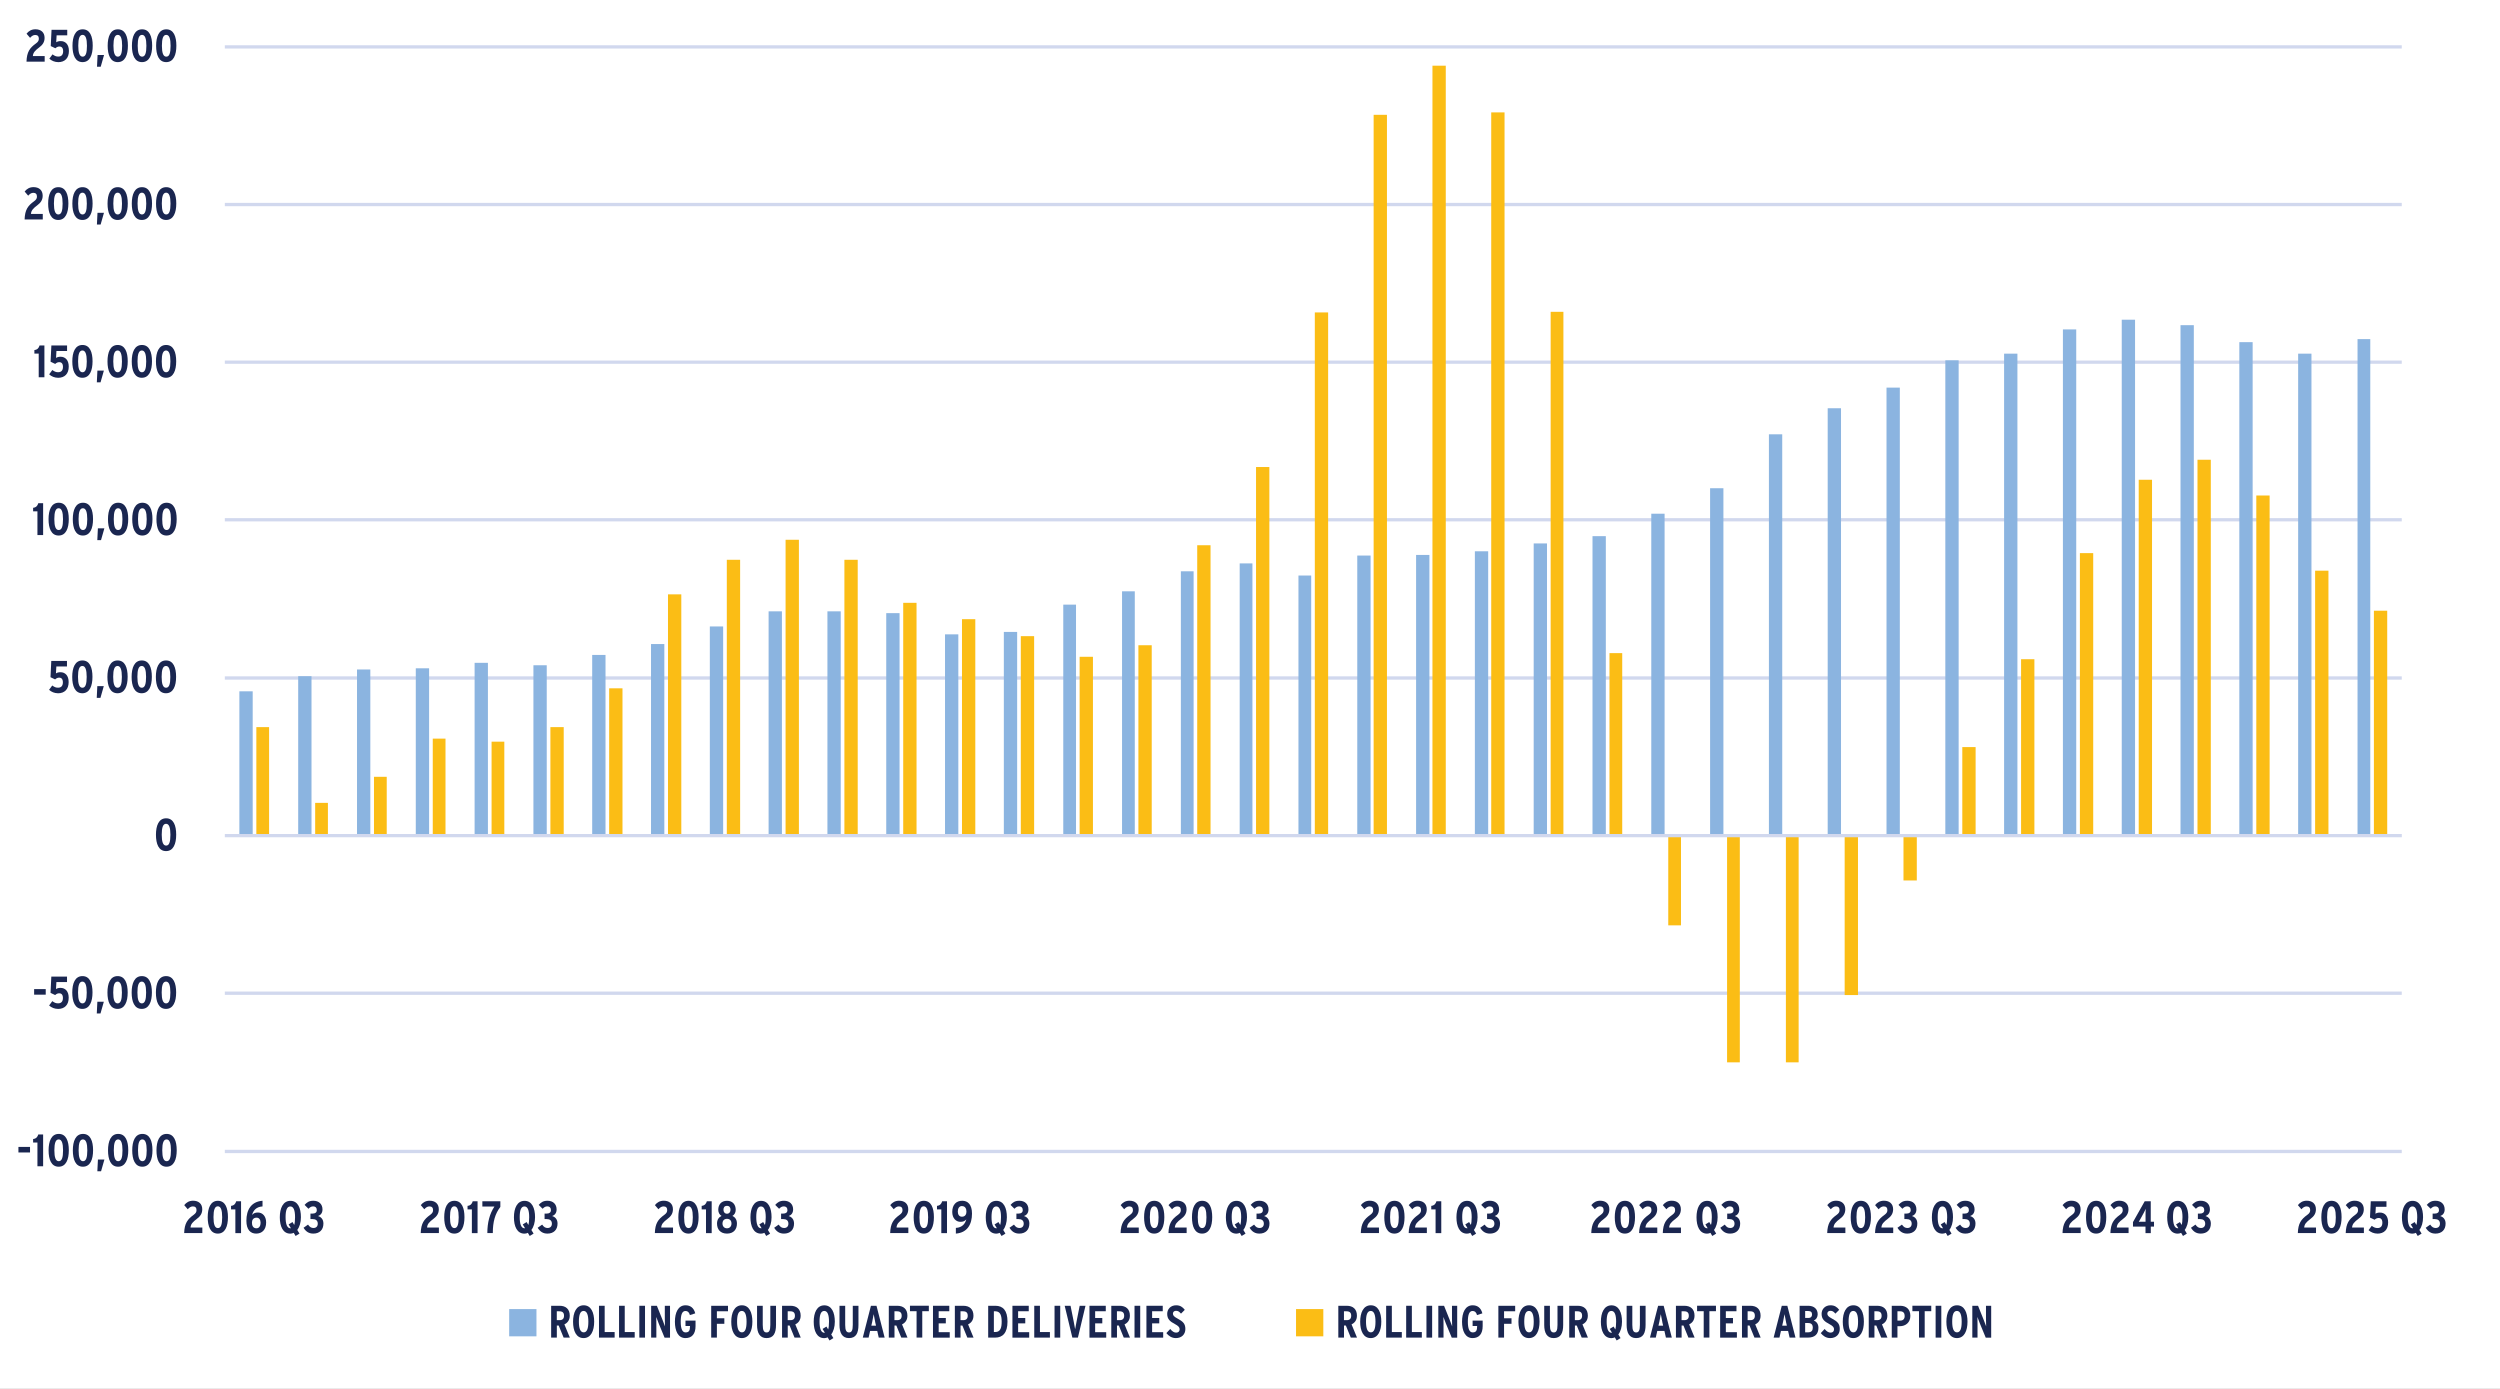<?xml version="1.0" encoding="UTF-8"?>
<svg xmlns="http://www.w3.org/2000/svg" xmlns:xlink="http://www.w3.org/1999/xlink" id="Layer_1" data-name="Layer 1" viewBox="0 0 567 314.98">
  <rect x="0" y="0" width="567" height="314.98" fill="#808080" stroke="none"/>
  <defs>
    <style>
      .cls-1 {
        clip-path: url(#clippath-34);
      }

      .cls-2 {
        clip-path: url(#clippath-38);
      }

      .cls-3 {
        clip-path: url(#clippath-21);
      }

      .cls-4 {
        clip-path: url(#clippath-6);
      }

      .cls-5 {
        clip-path: url(#clippath-7);
      }

      .cls-6 {
        clip-path: url(#clippath-17);
      }

      .cls-7 {
        clip-path: url(#clippath-31);
      }

      .cls-8 {
        clip-path: url(#clippath-15);
      }

      .cls-9 {
        clip-path: url(#clippath-33);
      }

      .cls-10 {
        clip-path: url(#clippath-18);
      }

      .cls-11 {
        clip-path: url(#clippath-47);
      }

      .cls-12 {
        clip-path: url(#clippath-4);
      }

      .cls-13 {
        clip-path: url(#clippath-22);
      }

      .cls-14 {
        clip-path: url(#clippath-23);
      }

      .cls-15 {
        clip-path: url(#clippath-9);
      }

      .cls-16 {
        clip-path: url(#clippath-10);
      }

      .cls-17 {
        clip-path: url(#clippath-42);
      }

      .cls-18 {
        clip-path: url(#clippath-43);
      }

      .cls-19 {
        clip-path: url(#clippath-25);
      }

      .cls-20 {
        clip-path: url(#clippath-27);
      }

      .cls-21 {
        fill: #fff;
      }

      .cls-21, .cls-22, .cls-23 {
        fill-rule: evenodd;
      }

      .cls-24 {
        clip-path: url(#clippath-11);
      }

      .cls-25, .cls-26, .cls-27 {
        fill: none;
      }

      .cls-28 {
        clip-path: url(#clippath-36);
      }

      .cls-29 {
        clip-path: url(#clippath-35);
      }

      .cls-30 {
        clip-path: url(#clippath-48);
      }

      .cls-31 {
        clip-path: url(#clippath-28);
      }

      .cls-32 {
        clip-path: url(#clippath-1);
      }

      .cls-33, .cls-23 {
        fill: #8bb4e0;
      }

      .cls-34 {
        clip-path: url(#clippath-45);
      }

      .cls-35 {
        clip-path: url(#clippath-46);
      }

      .cls-36 {
        clip-path: url(#clippath-40);
      }

      .cls-37 {
        clip-path: url(#clippath-5);
      }

      .cls-38 {
        clip-path: url(#clippath-20);
      }

      .cls-39 {
        clip-path: url(#clippath-8);
      }

      .cls-40 {
        clip-path: url(#clippath-41);
      }

      .cls-41 {
        fill: #1a2650;
      }

      .cls-42 {
        clip-path: url(#clippath-3);
      }

      .cls-43 {
        clip-path: url(#clippath-26);
      }

      .cls-44 {
        clip-path: url(#clippath-12);
      }

      .cls-45 {
        clip-path: url(#clippath-14);
      }

      .cls-26 {
        clip-rule: evenodd;
      }

      .cls-46 {
        clip-path: url(#clippath-30);
      }

      .cls-47 {
        clip-path: url(#clippath-19);
      }

      .cls-48 {
        clip-path: url(#clippath-32);
      }

      .cls-27 {
        stroke: #d1d8ee;
        stroke-linejoin: round;
        stroke-width: .75px;
      }

      .cls-22, .cls-49 {
        fill: #fbbd15;
      }

      .cls-50 {
        clip-path: url(#clippath-39);
      }

      .cls-51 {
        clip-path: url(#clippath-16);
      }

      .cls-52 {
        clip-path: url(#clippath-2);
      }

      .cls-53 {
        clip-path: url(#clippath-29);
      }

      .cls-54 {
        clip-path: url(#clippath-49);
      }

      .cls-55 {
        clip-path: url(#clippath-37);
      }

      .cls-56 {
        clip-path: url(#clippath-13);
      }

      .cls-57 {
        clip-path: url(#clippath-24);
      }

      .cls-58 {
        clip-path: url(#clippath);
      }

      .cls-59 {
        clip-path: url(#clippath-44);
      }
    </style>
    <clipPath id="clippath">
      <polygon class="cls-26" points="-3.59 316.97 567 316.97 567 -2.01 -3.59 -2.01 -3.59 316.97 -3.59 316.97"></polygon>
    </clipPath>
    <clipPath id="clippath-1">
      <polygon class="cls-26" points="50.99 261.84 545.41 261.84 545.41 10.5 50.99 10.5 50.99 261.84 50.99 261.84"></polygon>
    </clipPath>
    <clipPath id="clippath-2">
      <polygon class="cls-26" points="50.99 261.84 545.41 261.84 545.41 10.5 50.99 10.5 50.99 261.84 50.99 261.84"></polygon>
    </clipPath>
    <clipPath id="clippath-3">
      <polygon class="cls-26" points="-3.59 316.97 567 316.97 567 -2.01 -3.59 -2.01 -3.59 316.97 -3.59 316.97"></polygon>
    </clipPath>
    <clipPath id="clippath-4">
      <polygon class="cls-26" points="-3.59 316.97 567 316.97 567 -2.01 -3.59 -2.01 -3.59 316.97 -3.59 316.97"></polygon>
    </clipPath>
    <clipPath id="clippath-5">
      <rect class="cls-25" x="-3.59" y="-2.01" width="570.59" height="318.98"></rect>
    </clipPath>
    <clipPath id="clippath-6">
      <polygon class="cls-26" points="-3.59 316.97 567 316.97 567 -2.01 -3.59 -2.01 -3.59 316.97 -3.59 316.97"></polygon>
    </clipPath>
    <clipPath id="clippath-7">
      <rect class="cls-25" x="-3.59" y="-2.01" width="570.59" height="318.98"></rect>
    </clipPath>
    <clipPath id="clippath-8">
      <polygon class="cls-26" points="-3.59 316.97 567 316.97 567 -2.01 -3.59 -2.01 -3.59 316.97 -3.59 316.97"></polygon>
    </clipPath>
    <clipPath id="clippath-9">
      <rect class="cls-25" x="-3.59" y="-2.01" width="570.59" height="318.98"></rect>
    </clipPath>
    <clipPath id="clippath-10">
      <polygon class="cls-26" points="-3.59 316.97 567 316.97 567 -2.01 -3.59 -2.01 -3.59 316.97 -3.59 316.97"></polygon>
    </clipPath>
    <clipPath id="clippath-11">
      <rect class="cls-25" x="-3.59" y="-2.01" width="570.59" height="318.98"></rect>
    </clipPath>
    <clipPath id="clippath-12">
      <polygon class="cls-26" points="-3.59 316.97 567 316.97 567 -2.01 -3.59 -2.01 -3.59 316.97 -3.59 316.97"></polygon>
    </clipPath>
    <clipPath id="clippath-13">
      <rect class="cls-25" x="-3.59" y="-2.01" width="570.59" height="318.98"></rect>
    </clipPath>
    <clipPath id="clippath-14">
      <polygon class="cls-26" points="-3.59 316.97 567 316.97 567 -2.01 -3.59 -2.01 -3.59 316.97 -3.59 316.97"></polygon>
    </clipPath>
    <clipPath id="clippath-15">
      <rect class="cls-25" x="-3.59" y="-2.01" width="570.59" height="318.98"></rect>
    </clipPath>
    <clipPath id="clippath-16">
      <polygon class="cls-26" points="-3.59 316.97 567 316.97 567 -2.01 -3.59 -2.01 -3.59 316.97 -3.59 316.97"></polygon>
    </clipPath>
    <clipPath id="clippath-17">
      <rect class="cls-25" x="-3.59" y="-2.01" width="570.59" height="318.98"></rect>
    </clipPath>
    <clipPath id="clippath-18">
      <polygon class="cls-26" points="-3.59 316.97 567 316.97 567 -2.01 -3.59 -2.01 -3.59 316.97 -3.59 316.97"></polygon>
    </clipPath>
    <clipPath id="clippath-19">
      <rect class="cls-25" x="-3.59" y="-2.01" width="570.59" height="318.98"></rect>
    </clipPath>
    <clipPath id="clippath-20">
      <polygon class="cls-26" points="-3.59 316.97 567 316.97 567 -2.01 -3.59 -2.01 -3.59 316.97 -3.59 316.97"></polygon>
    </clipPath>
    <clipPath id="clippath-21">
      <rect class="cls-25" x="-3.59" y="-2.01" width="570.59" height="318.98"></rect>
    </clipPath>
    <clipPath id="clippath-22">
      <polygon class="cls-26" points="-3.59 316.97 567 316.97 567 -2.01 -3.59 -2.01 -3.59 316.97 -3.59 316.97"></polygon>
    </clipPath>
    <clipPath id="clippath-23">
      <rect class="cls-25" x="-3.59" y="-2.01" width="570.59" height="318.98"></rect>
    </clipPath>
    <clipPath id="clippath-24">
      <polygon class="cls-26" points="-3.59 316.97 567 316.97 567 -2.01 -3.59 -2.01 -3.59 316.97 -3.59 316.97"></polygon>
    </clipPath>
    <clipPath id="clippath-25">
      <rect class="cls-25" x="-3.59" y="-2.01" width="570.59" height="318.98"></rect>
    </clipPath>
    <clipPath id="clippath-26">
      <polygon class="cls-26" points="-3.59 316.97 567 316.97 567 -2.01 -3.59 -2.01 -3.59 316.97 -3.59 316.97"></polygon>
    </clipPath>
    <clipPath id="clippath-27">
      <rect class="cls-25" x="-3.59" y="-2.01" width="570.59" height="318.98"></rect>
    </clipPath>
    <clipPath id="clippath-28">
      <polygon class="cls-26" points="-3.59 316.97 567 316.97 567 -2.01 -3.59 -2.01 -3.59 316.97 -3.59 316.97"></polygon>
    </clipPath>
    <clipPath id="clippath-29">
      <rect class="cls-25" x="-3.59" y="-2.01" width="570.59" height="318.98"></rect>
    </clipPath>
    <clipPath id="clippath-30">
      <polygon class="cls-26" points="-3.59 316.97 567 316.97 567 -2.01 -3.59 -2.01 -3.59 316.97 -3.59 316.97"></polygon>
    </clipPath>
    <clipPath id="clippath-31">
      <rect class="cls-25" x="-3.59" y="-2.01" width="570.59" height="318.98"></rect>
    </clipPath>
    <clipPath id="clippath-32">
      <polygon class="cls-26" points="-3.59 316.97 567 316.97 567 -2.01 -3.59 -2.01 -3.59 316.97 -3.59 316.97"></polygon>
    </clipPath>
    <clipPath id="clippath-33">
      <rect class="cls-25" x="-3.59" y="-2.01" width="570.59" height="318.98"></rect>
    </clipPath>
    <clipPath id="clippath-34">
      <polygon class="cls-26" points="-3.59 316.97 567 316.97 567 -2.01 -3.59 -2.01 -3.59 316.97 -3.59 316.97"></polygon>
    </clipPath>
    <clipPath id="clippath-35">
      <rect class="cls-25" x="-3.59" y="-2.01" width="570.59" height="318.98"></rect>
    </clipPath>
    <clipPath id="clippath-36">
      <polygon class="cls-26" points="-3.59 316.97 567 316.97 567 -2.01 -3.59 -2.01 -3.59 316.97 -3.59 316.97"></polygon>
    </clipPath>
    <clipPath id="clippath-37">
      <rect class="cls-25" x="-3.59" y="-2.01" width="570.59" height="318.98"></rect>
    </clipPath>
    <clipPath id="clippath-38">
      <polygon class="cls-26" points="-3.59 316.97 567 316.97 567 -2.01 -3.59 -2.01 -3.59 316.97 -3.59 316.97"></polygon>
    </clipPath>
    <clipPath id="clippath-39">
      <rect class="cls-25" x="-3.59" y="-2.01" width="570.59" height="318.98"></rect>
    </clipPath>
    <clipPath id="clippath-40">
      <polygon class="cls-26" points="-3.59 316.97 567 316.97 567 -2.01 -3.59 -2.01 -3.59 316.97 -3.59 316.97"></polygon>
    </clipPath>
    <clipPath id="clippath-41">
      <rect class="cls-25" x="-3.59" y="-2.01" width="570.59" height="318.98"></rect>
    </clipPath>
    <clipPath id="clippath-42">
      <polygon class="cls-26" points="-3.59 316.97 567 316.97 567 -2.01 -3.59 -2.01 -3.59 316.97 -3.59 316.97"></polygon>
    </clipPath>
    <clipPath id="clippath-43">
      <rect class="cls-25" x="-3.59" y="-2.01" width="570.59" height="318.98"></rect>
    </clipPath>
    <clipPath id="clippath-44">
      <polygon class="cls-26" points="-3.59 316.97 567 316.97 567 -2.01 -3.59 -2.01 -3.59 316.97 -3.59 316.97"></polygon>
    </clipPath>
    <clipPath id="clippath-45">
      <polygon class="cls-26" points="-3.59 316.97 567 316.97 567 -2.01 -3.59 -2.01 -3.59 316.97 -3.59 316.97"></polygon>
    </clipPath>
    <clipPath id="clippath-46">
      <rect class="cls-25" x="-3.59" y="-2.01" width="570.59" height="318.98"></rect>
    </clipPath>
    <clipPath id="clippath-47">
      <polygon class="cls-26" points="-3.59 316.97 567 316.97 567 -2.01 -3.59 -2.01 -3.59 316.97 -3.59 316.97"></polygon>
    </clipPath>
    <clipPath id="clippath-48">
      <polygon class="cls-26" points="-3.59 316.97 567 316.97 567 -2.01 -3.59 -2.01 -3.59 316.97 -3.59 316.97"></polygon>
    </clipPath>
    <clipPath id="clippath-49">
      <rect class="cls-25" x="-3.59" y="-2.01" width="570.59" height="318.98"></rect>
    </clipPath>
  </defs>
  <polygon class="cls-21" points="-3.59 -2.01 567 -2.01 567 317.11 -3.59 317.11 -3.59 -2.01 -3.59 -2.01"></polygon>
  <g class="cls-58">
    <path class="cls-27" d="M50.99,261.15h493.73M50.99,225.26h493.73M50.99,153.77h493.73M50.99,117.88h493.73M50.99,82.14h493.73M50.99,46.39h493.73M50.99,10.64h493.73"></path>
  </g>
  <g class="cls-32">
    <path class="cls-33" d="M54.29,156.79h3.02v32.72h-3.02v-32.72h0ZM67.63,153.36h3.02v36.16h-3.02v-36.16h0ZM80.97,151.84h3.02v37.67h-3.02v-37.67h0ZM94.3,151.57h3.02v37.95h-3.02v-37.95h0ZM107.64,150.33h3.02v39.18h-3.02v-39.18h0ZM120.98,150.88h3.02v38.64h-3.02v-38.64h0ZM134.31,148.54h3.02v40.97h-3.02v-40.97h0ZM147.65,146.07h3.02v43.45h-3.02v-43.45h0ZM160.99,142.08h3.02v47.43h-3.02v-47.43h0ZM174.32,138.65h3.02v50.87h-3.02v-50.87h0ZM187.66,138.65h3.02v50.87h-3.02v-50.87h0ZM201,139.06h3.02v50.46h-3.02v-50.46h0ZM214.33,143.87h3.02v45.65h-3.02v-45.65h0ZM227.67,143.32h3.02v46.2h-3.02v-46.2h0ZM241.15,137.13h2.89v52.38h-2.89v-52.38h0ZM254.48,134.11h2.89v55.41h-2.89v-55.41h0ZM267.82,129.57h2.89v59.95h-2.89v-59.95h0ZM281.16,127.78h2.89v61.73h-2.89v-61.73h0ZM294.49,130.53h2.89v58.98h-2.89v-58.98h0ZM307.83,126h3.02v63.52h-3.02v-63.52h0ZM321.17,125.86h3.02v63.66h-3.02v-63.66h0ZM334.5,125.03h3.02v64.48h-3.02v-64.48h0ZM347.84,123.25h3.02v66.27h-3.02v-66.27h0ZM361.18,121.6h3.02v67.92h-3.02v-67.92h0ZM374.51,116.51h3.02v73.01h-3.02v-73.01h0ZM387.85,110.73h3.02v78.78h-3.02v-78.78h0ZM401.19,98.5h3.02v91.02h-3.02v-91.02h0ZM414.52,92.59h3.02v96.93h-3.02v-96.93h0ZM427.86,87.91h3.02v101.61h-3.02v-101.61h0ZM441.2,81.72h3.02v107.79h-3.02v-107.79h0ZM454.53,80.21h3.02v109.31h-3.02v-109.31h0ZM467.87,74.71h3.02v114.81h-3.02v-114.81h0ZM481.21,72.51h3.02v117.01h-3.02v-117.01h0ZM494.54,73.75h3.02v115.77h-3.02v-115.77h0ZM507.88,77.6h3.02v111.92h-3.02v-111.92h0ZM521.22,80.21h3.02v109.31h-3.02v-109.31h0ZM534.69,76.91h2.89v112.61h-2.89v-112.61h0Z"></path>
  </g>
  <g class="cls-52">
    <path class="cls-49" d="M58.14,164.91h2.89v24.61h-2.89v-24.61h0ZM71.48,182.09h2.89v7.42h-2.89v-7.42h0ZM84.82,176.18h2.89v13.34h-2.89v-13.34h0ZM98.15,167.52h2.89v22h-2.89v-22h0ZM111.49,168.21h2.89v21.31h-2.89v-21.31h0ZM124.83,164.91h3.02v24.61h-3.02v-24.61h0ZM138.16,156.11h3.02v33.41h-3.02v-33.41h0ZM151.5,134.8h3.02v54.72h-3.02v-54.72h0ZM164.84,126.96h3.02v62.56h-3.02v-62.56h0ZM178.17,122.42h3.02v67.1h-3.02v-67.1h0ZM191.51,126.96h3.02v62.56h-3.02v-62.56h0ZM204.85,136.72h3.02v52.8h-3.02v-52.8h0ZM218.18,140.43h3.02v49.08h-3.02v-49.08h0ZM231.52,144.28h3.02v45.23h-3.02v-45.23h0ZM244.86,148.96h3.02v40.56h-3.02v-40.56h0ZM258.19,146.34h3.02v43.17h-3.02v-43.17h0ZM271.53,123.66h3.02v65.86h-3.02v-65.86h0ZM284.87,105.92h3.02v83.59h-3.02v-83.59h0ZM298.2,70.86h3.02v118.65h-3.02v-118.65h0ZM311.54,26.04h3.02v163.48h-3.02V26.04h0ZM324.88,14.9h3.02v174.61h-3.02V14.9h0ZM338.21,25.49h3.02v164.03h-3.02V25.49h0ZM351.69,70.72h2.89v118.79h-2.89v-118.79h0ZM365.03,148.13h2.89v41.38h-2.89v-41.38h0ZM378.36,209.87h2.89v-20.35h-2.89v20.35h0ZM391.7,240.94h2.89v-51.42h-2.89v51.42h0ZM405.04,240.94h2.89v-51.42h-2.89v51.42h0ZM418.37,225.68h3.02v-36.16h-3.02v36.16h0ZM431.71,199.69h3.02v-10.17h-3.02v10.17h0ZM445.05,169.44h3.02v20.07h-3.02v-20.07h0ZM458.38,149.51h3.02v40.01h-3.02v-40.01h0ZM471.72,125.45h3.02v64.07h-3.02v-64.07h0ZM485.06,108.81h3.02v80.71h-3.02v-80.71h0ZM498.39,104.27h3.02v85.24h-3.02v-85.24h0ZM511.73,112.38h3.02v77.13h-3.02v-77.13h0ZM525.07,129.43h3.02v60.08h-3.02v-60.08h0ZM538.4,138.51h3.02v51.01h-3.02v-51.01h0Z"></path>
  </g>
  <g class="cls-42">
    <line class="cls-27" x1="50.99" y1="189.52" x2="544.73" y2="189.52"></line>
  </g>
  <g class="cls-12">
    <g class="cls-37">
      <path class="cls-41" d="M4.18,261.38v-1.26h2.63v1.26h-2.63Z"></path>
    </g>
  </g>
  <g class="cls-4">
    <g class="cls-5">
      <g>
        <path class="cls-41" d="M8.49,264.5v-5.37h-.98v-.8c.71-.07,1.02-.51,1.17-1.04h1.1v7.22h-1.29Z"></path>
        <path class="cls-41" d="M13.31,264.61c-1.68,0-2.29-1.64-2.29-3.71s.63-3.73,2.31-3.73,2.28,1.64,2.28,3.71-.63,3.73-2.3,3.73ZM13.31,258.42c-.69,0-.98.83-.98,2.46s.3,2.48,1,2.48.97-.83.97-2.46-.3-2.48-.99-2.48Z"></path>
        <path class="cls-41" d="M18.81,264.61c-1.68,0-2.29-1.64-2.29-3.71s.63-3.73,2.31-3.73,2.28,1.64,2.28,3.71-.63,3.73-2.3,3.73ZM18.81,258.42c-.69,0-.98.83-.98,2.46s.3,2.48,1,2.48.97-.83.97-2.46-.3-2.48-.99-2.48Z"></path>
        <path class="cls-41" d="M22.93,265.65h-.85l.13-2.67h1.47l-.76,2.67Z"></path>
        <path class="cls-41" d="M26.79,264.61c-1.68,0-2.29-1.64-2.29-3.71s.63-3.73,2.31-3.73,2.28,1.64,2.28,3.71-.63,3.73-2.3,3.73ZM26.79,258.42c-.69,0-.98.83-.98,2.46s.3,2.48,1,2.48.97-.83.97-2.46-.3-2.48-.99-2.48Z"></path>
        <path class="cls-41" d="M32.28,264.61c-1.68,0-2.29-1.64-2.29-3.71s.63-3.73,2.31-3.73,2.28,1.64,2.28,3.71-.63,3.73-2.3,3.73ZM32.28,258.42c-.69,0-.98.83-.98,2.46s.3,2.48,1,2.48.97-.83.97-2.46-.3-2.48-.99-2.48Z"></path>
        <path class="cls-41" d="M37.78,264.61c-1.68,0-2.29-1.64-2.29-3.71s.63-3.73,2.31-3.73,2.28,1.64,2.28,3.71-.63,3.73-2.3,3.73ZM37.78,258.42c-.69,0-.98.83-.98,2.46s.3,2.48,1,2.48.97-.83.97-2.46-.3-2.48-.99-2.48Z"></path>
      </g>
    </g>
  </g>
  <g class="cls-39">
    <g class="cls-15">
      <path class="cls-41" d="M7.74,225.59v-1.26h2.63v1.26h-2.63Z"></path>
    </g>
  </g>
  <g class="cls-16">
    <g class="cls-24">
      <g>
        <path class="cls-41" d="M13.13,228.82c-.73,0-1.48-.3-1.99-.78l.72-.98c.5.37.83.5,1.33.5.74,0,1.08-.47,1.08-1.21s-.32-1.07-.85-1.07c-.34,0-.64.14-.91.4l-1.05-.5.18-3.69h3.56v1.25h-2.41l-.09,1.58c.26-.17.55-.27,1.02-.27,1.05,0,1.86.73,1.86,2.23,0,1.62-.9,2.55-2.44,2.55Z"></path>
        <path class="cls-41" d="M18.68,228.82c-1.68,0-2.29-1.64-2.29-3.71s.63-3.73,2.31-3.73,2.28,1.64,2.28,3.71-.63,3.73-2.3,3.73ZM18.68,222.63c-.69,0-.98.83-.98,2.46s.3,2.48,1,2.48.97-.83.97-2.46-.3-2.48-.99-2.48Z"></path>
        <path class="cls-41" d="M22.8,229.86h-.85l.13-2.67h1.47l-.76,2.67Z"></path>
        <path class="cls-41" d="M26.66,228.82c-1.68,0-2.29-1.64-2.29-3.71s.63-3.73,2.31-3.73,2.28,1.64,2.28,3.71-.63,3.73-2.3,3.73ZM26.66,222.63c-.69,0-.98.83-.98,2.46s.3,2.48,1,2.48.97-.83.97-2.46-.3-2.48-.99-2.48Z"></path>
        <path class="cls-41" d="M32.15,228.82c-1.68,0-2.29-1.64-2.29-3.71s.63-3.73,2.31-3.73,2.28,1.64,2.28,3.71-.63,3.73-2.3,3.73ZM32.15,222.63c-.69,0-.98.83-.98,2.46s.3,2.48,1,2.48.97-.83.97-2.46-.3-2.48-.99-2.48Z"></path>
        <path class="cls-41" d="M37.65,228.82c-1.68,0-2.29-1.64-2.29-3.71s.63-3.73,2.31-3.73,2.28,1.64,2.28,3.71-.63,3.73-2.3,3.73ZM37.65,222.63c-.69,0-.98.83-.98,2.46s.3,2.48,1,2.48.97-.83.97-2.46-.3-2.48-.99-2.48Z"></path>
      </g>
    </g>
  </g>
  <g class="cls-44">
    <g class="cls-56">
      <path class="cls-41" d="M37.66,193.03c-1.68,0-2.29-1.64-2.29-3.71s.63-3.73,2.31-3.73,2.28,1.64,2.28,3.71-.63,3.73-2.3,3.73ZM37.66,186.84c-.69,0-.98.83-.98,2.46s.3,2.48,1,2.48.97-.83.97-2.46-.3-2.48-.99-2.48Z"></path>
    </g>
  </g>
  <g class="cls-45">
    <g class="cls-8">
      <g>
        <path class="cls-41" d="M13.12,157.23c-.73,0-1.48-.3-1.99-.78l.72-.98c.5.37.83.5,1.33.5.74,0,1.08-.47,1.08-1.21s-.32-1.07-.85-1.07c-.34,0-.64.14-.91.4l-1.05-.5.18-3.69h3.56v1.25h-2.41l-.09,1.58c.26-.17.55-.27,1.02-.27,1.05,0,1.86.73,1.86,2.23,0,1.62-.9,2.55-2.44,2.55Z"></path>
        <path class="cls-41" d="M18.67,157.23c-1.68,0-2.29-1.64-2.29-3.71s.63-3.73,2.31-3.73,2.28,1.64,2.28,3.71-.63,3.73-2.3,3.73ZM18.67,151.04c-.69,0-.98.83-.98,2.46s.3,2.48,1,2.48.97-.83.97-2.46-.3-2.48-.99-2.48Z"></path>
        <path class="cls-41" d="M22.79,158.28h-.85l.13-2.67h1.47l-.76,2.67Z"></path>
        <path class="cls-41" d="M26.65,157.23c-1.68,0-2.29-1.64-2.29-3.71s.63-3.73,2.31-3.73,2.28,1.64,2.28,3.71-.63,3.73-2.3,3.73ZM26.65,151.04c-.69,0-.98.83-.98,2.46s.3,2.48,1,2.48.97-.83.97-2.46-.3-2.48-.99-2.48Z"></path>
        <path class="cls-41" d="M32.14,157.23c-1.68,0-2.29-1.64-2.29-3.71s.63-3.73,2.31-3.73,2.28,1.64,2.28,3.71-.63,3.73-2.3,3.73ZM32.14,151.04c-.69,0-.98.83-.98,2.46s.3,2.48,1,2.48.97-.83.97-2.46-.3-2.48-.99-2.48Z"></path>
        <path class="cls-41" d="M37.64,157.23c-1.68,0-2.29-1.64-2.29-3.71s.63-3.73,2.31-3.73,2.28,1.64,2.28,3.71-.63,3.73-2.3,3.73ZM37.64,151.04c-.69,0-.98.83-.98,2.46s.3,2.48,1,2.48.97-.83.97-2.46-.3-2.48-.99-2.48Z"></path>
      </g>
    </g>
  </g>
  <g class="cls-51">
    <g class="cls-6">
      <g>
        <path class="cls-41" d="M8.49,121.34v-5.37h-.98v-.8c.71-.07,1.02-.51,1.17-1.04h1.1v7.22h-1.29Z"></path>
        <path class="cls-41" d="M13.3,121.46c-1.68,0-2.29-1.64-2.29-3.71s.63-3.73,2.31-3.73,2.28,1.64,2.28,3.71-.63,3.73-2.3,3.73ZM13.3,115.27c-.69,0-.98.83-.98,2.46s.3,2.48,1,2.48.97-.83.97-2.46-.3-2.48-.99-2.48Z"></path>
        <path class="cls-41" d="M18.8,121.46c-1.68,0-2.29-1.64-2.29-3.71s.63-3.73,2.31-3.73,2.28,1.64,2.28,3.71-.63,3.73-2.3,3.73ZM18.8,115.27c-.69,0-.98.83-.98,2.46s.3,2.48,1,2.48.97-.83.97-2.46-.3-2.48-.99-2.48Z"></path>
        <path class="cls-41" d="M22.92,122.5h-.85l.13-2.67h1.47l-.76,2.67Z"></path>
        <path class="cls-41" d="M26.78,121.46c-1.68,0-2.29-1.64-2.29-3.71s.63-3.73,2.31-3.73,2.28,1.64,2.28,3.71-.63,3.73-2.3,3.73ZM26.78,115.27c-.69,0-.98.83-.98,2.46s.3,2.48,1,2.48.97-.83.97-2.46-.3-2.48-.99-2.48Z"></path>
        <path class="cls-41" d="M32.28,121.46c-1.68,0-2.29-1.64-2.29-3.71s.63-3.73,2.31-3.73,2.28,1.64,2.28,3.71-.63,3.73-2.3,3.73ZM32.28,115.27c-.69,0-.98.83-.98,2.46s.3,2.48,1,2.48.97-.83.97-2.46-.3-2.48-.99-2.48Z"></path>
        <path class="cls-41" d="M37.77,121.46c-1.68,0-2.29-1.64-2.29-3.71s.63-3.73,2.31-3.73,2.28,1.64,2.28,3.71-.63,3.73-2.3,3.73ZM37.77,115.27c-.69,0-.98.83-.98,2.46s.3,2.48,1,2.48.97-.83.97-2.46-.3-2.48-.99-2.48Z"></path>
      </g>
    </g>
  </g>
  <g class="cls-10">
    <g class="cls-47">
      <g>
        <path class="cls-41" d="M8.78,85.56v-5.37h-.98v-.8c.71-.07,1.02-.51,1.17-1.04h1.1v7.22h-1.29Z"></path>
        <path class="cls-41" d="M13.14,85.68c-.73,0-1.48-.3-1.99-.78l.72-.98c.5.37.83.5,1.33.5.74,0,1.08-.47,1.08-1.21s-.32-1.07-.85-1.07c-.34,0-.64.14-.91.4l-1.05-.5.18-3.69h3.56v1.25h-2.41l-.09,1.58c.26-.17.55-.27,1.02-.27,1.05,0,1.86.73,1.86,2.23,0,1.62-.9,2.55-2.44,2.55Z"></path>
        <path class="cls-41" d="M18.69,85.68c-1.68,0-2.29-1.64-2.29-3.71s.63-3.73,2.31-3.73,2.28,1.64,2.28,3.71-.63,3.73-2.3,3.73ZM18.69,79.49c-.69,0-.98.83-.98,2.46s.3,2.48,1,2.48.97-.83.97-2.46-.3-2.48-.99-2.48Z"></path>
        <path class="cls-41" d="M22.81,86.72h-.85l.13-2.67h1.47l-.76,2.67Z"></path>
        <path class="cls-41" d="M26.67,85.68c-1.68,0-2.29-1.64-2.29-3.71s.63-3.73,2.31-3.73,2.28,1.64,2.28,3.71-.63,3.73-2.3,3.73ZM26.67,79.49c-.69,0-.98.83-.98,2.46s.3,2.48,1,2.48.97-.83.97-2.46-.3-2.48-.99-2.48Z"></path>
        <path class="cls-41" d="M32.17,85.68c-1.68,0-2.29-1.64-2.29-3.71s.63-3.73,2.31-3.73,2.28,1.64,2.28,3.71-.63,3.73-2.3,3.73ZM32.17,79.49c-.69,0-.98.83-.98,2.46s.3,2.48,1,2.48.97-.83.97-2.46-.3-2.48-.99-2.48Z"></path>
        <path class="cls-41" d="M37.66,85.68c-1.68,0-2.29-1.64-2.29-3.71s.63-3.73,2.31-3.73,2.28,1.64,2.28,3.71-.63,3.73-2.3,3.73ZM37.66,79.49c-.69,0-.98.83-.98,2.46s.3,2.48,1,2.48.97-.83.97-2.46-.3-2.48-.99-2.48Z"></path>
      </g>
    </g>
  </g>
  <g class="cls-38">
    <g class="cls-3">
      <g>
        <path class="cls-41" d="M5.58,49.78c.07-2.21.76-3.13,2.12-4.11.5-.36.68-.66.68-1.09,0-.57-.29-.85-.83-.85-.45,0-.81.26-1.16.65l-.8-.94c.49-.61,1.12-1,2.01-1,1.25,0,2.08.69,2.08,1.95,0,1-.5,1.62-1.19,2.14-.98.73-1.42,1.22-1.47,1.99h2.68v1.26h-4.14Z"></path>
        <path class="cls-41" d="M13.21,49.89c-1.68,0-2.29-1.64-2.29-3.71s.63-3.73,2.31-3.73,2.28,1.64,2.28,3.71-.63,3.73-2.3,3.73ZM13.21,43.7c-.69,0-.98.83-.98,2.46s.3,2.48,1,2.48.97-.83.97-2.46-.3-2.48-.99-2.48Z"></path>
        <path class="cls-41" d="M18.7,49.89c-1.68,0-2.29-1.64-2.29-3.71s.63-3.73,2.31-3.73,2.28,1.64,2.28,3.71-.63,3.73-2.3,3.73ZM18.7,43.7c-.69,0-.98.83-.98,2.46s.3,2.48,1,2.48.97-.83.97-2.46-.3-2.48-.99-2.48Z"></path>
        <path class="cls-41" d="M22.83,50.93h-.85l.13-2.67h1.47l-.76,2.67Z"></path>
        <path class="cls-41" d="M26.68,49.89c-1.68,0-2.29-1.64-2.29-3.71s.63-3.73,2.31-3.73,2.28,1.64,2.28,3.71-.63,3.73-2.3,3.73ZM26.68,43.7c-.69,0-.98.83-.98,2.46s.3,2.48,1,2.48.97-.83.97-2.46-.3-2.48-.99-2.48Z"></path>
        <path class="cls-41" d="M32.18,49.89c-1.68,0-2.29-1.64-2.29-3.71s.63-3.73,2.31-3.73,2.28,1.64,2.28,3.71-.63,3.73-2.3,3.73ZM32.18,43.7c-.69,0-.98.83-.98,2.46s.3,2.48,1,2.48.97-.83.97-2.46-.3-2.48-.99-2.48Z"></path>
        <path class="cls-41" d="M37.68,49.89c-1.68,0-2.29-1.64-2.29-3.71s.63-3.73,2.31-3.73,2.28,1.64,2.28,3.71-.63,3.73-2.3,3.73ZM37.68,43.7c-.69,0-.98.83-.98,2.46s.3,2.48,1,2.48.97-.83.97-2.46-.3-2.48-.99-2.48Z"></path>
      </g>
    </g>
  </g>
  <g class="cls-13">
    <g class="cls-14">
      <g>
        <path class="cls-41" d="M6.01,13.98c.07-2.21.76-3.13,2.12-4.11.5-.36.68-.66.68-1.09,0-.57-.29-.85-.83-.85-.45,0-.81.26-1.16.65l-.8-.94c.49-.61,1.12-1,2.01-1,1.25,0,2.08.69,2.08,1.95,0,1-.5,1.62-1.19,2.14-.98.73-1.42,1.22-1.47,1.99h2.68v1.26h-4.14Z"></path>
        <path class="cls-41" d="M13.18,14.09c-.73,0-1.48-.3-1.99-.78l.72-.98c.5.37.83.5,1.33.5.74,0,1.08-.47,1.08-1.21s-.32-1.07-.85-1.07c-.34,0-.64.14-.91.4l-1.05-.5.18-3.69h3.56v1.25h-2.41l-.09,1.58c.26-.17.55-.27,1.02-.27,1.05,0,1.86.73,1.86,2.23,0,1.62-.9,2.55-2.44,2.55Z"></path>
        <path class="cls-41" d="M18.73,14.09c-1.68,0-2.29-1.64-2.29-3.71s.63-3.73,2.31-3.73,2.28,1.64,2.28,3.71-.63,3.73-2.3,3.73ZM18.73,7.91c-.69,0-.98.83-.98,2.46s.3,2.48,1,2.48.97-.83.97-2.46-.3-2.48-.99-2.48Z"></path>
        <path class="cls-41" d="M22.85,15.14h-.85l.13-2.67h1.47l-.76,2.67Z"></path>
        <path class="cls-41" d="M26.71,14.09c-1.68,0-2.29-1.64-2.29-3.71s.63-3.73,2.31-3.73,2.28,1.64,2.28,3.71-.63,3.73-2.3,3.73ZM26.71,7.91c-.69,0-.98.83-.98,2.46s.3,2.48,1,2.48.97-.83.97-2.46-.3-2.48-.99-2.48Z"></path>
        <path class="cls-41" d="M32.21,14.09c-1.68,0-2.29-1.64-2.29-3.71s.63-3.73,2.31-3.73,2.28,1.64,2.28,3.71-.63,3.73-2.3,3.73ZM32.21,7.91c-.69,0-.98.83-.98,2.46s.3,2.48,1,2.48.97-.83.97-2.46-.3-2.48-.99-2.48Z"></path>
        <path class="cls-41" d="M37.7,14.09c-1.68,0-2.29-1.64-2.29-3.71s.63-3.73,2.31-3.73,2.28,1.64,2.28,3.71-.63,3.73-2.3,3.73ZM37.7,7.91c-.69,0-.98.83-.98,2.46s.3,2.48,1,2.48.97-.83.97-2.46-.3-2.48-.99-2.48Z"></path>
      </g>
    </g>
  </g>
  <g class="cls-57">
    <g class="cls-19">
      <g>
        <path class="cls-41" d="M41.77,279.66c.07-2.21.76-3.13,2.12-4.11.5-.36.68-.66.68-1.09,0-.57-.29-.85-.83-.85-.45,0-.81.26-1.16.65l-.8-.94c.49-.61,1.12-1,2.01-1,1.25,0,2.08.69,2.08,1.95,0,1-.5,1.62-1.19,2.14-.98.73-1.42,1.22-1.47,1.99h2.68v1.26h-4.14Z"></path>
        <path class="cls-41" d="M49.4,279.78c-1.68,0-2.29-1.64-2.29-3.71s.63-3.73,2.31-3.73,2.28,1.64,2.28,3.71-.63,3.73-2.3,3.73ZM49.4,273.59c-.69,0-.98.83-.98,2.46s.3,2.48,1,2.48.97-.83.97-2.46-.3-2.48-.99-2.48Z"></path>
        <path class="cls-41" d="M53.38,279.66v-5.37h-.98v-.8c.71-.07,1.02-.51,1.17-1.04h1.1v7.22h-1.29Z"></path>
        <path class="cls-41" d="M58.1,279.78c-1.27,0-2.22-.85-2.22-2.92,0-2.47,1.09-4.33,3.66-4.53v1.29c-1.5.08-2.13,1.02-2.37,1.93.35-.39.72-.55,1.34-.55.95,0,1.85.76,1.85,2.25,0,1.64-.92,2.53-2.26,2.53ZM58.16,276.17c-.71,0-1.02.53-1.02,1.13,0,.69.27,1.28,1.03,1.28.63,0,.93-.58.93-1.25s-.31-1.17-.94-1.17Z"></path>
        <path class="cls-41" d="M67.41,278.94l.51.84-.88.54-.42-.71c-.25.11-.5.18-.77.18-1.68,0-2.39-1.64-2.39-3.71s.73-3.73,2.41-3.73,2.38,1.64,2.38,3.71c0,1.19-.31,2.22-.84,2.9ZM65.84,273.62c-.77,0-1.07.89-1.07,2.42s.32,2.53,1.09,2.53c.04,0,.08,0,.12-.01l-.52-.86.88-.54.39.66c.12-.39.19-.95.19-1.76,0-1.54-.32-2.44-1.08-2.44Z"></path>
        <path class="cls-41" d="M71.06,279.78c-.97,0-1.65-.41-2.22-1.32l1.02-.72c.39.57.75.77,1.24.77.62,0,.97-.39.97-.98,0-.73-.49-1.04-1.16-1.04h-.5v-1.25h.5c.6,0,.94-.27.94-.78,0-.47-.23-.85-.85-.85-.39,0-.67.17-1.04.54l-.88-.88c.53-.59,1.03-.94,2-.94,1.25,0,2.06.77,2.06,1.97,0,.81-.41,1.28-1.01,1.5.63.18,1.22.69,1.22,1.7,0,1.41-.86,2.28-2.31,2.28Z"></path>
      </g>
    </g>
  </g>
  <g class="cls-43">
    <g class="cls-20">
      <g>
        <path class="cls-41" d="M95.42,279.66c.07-2.21.76-3.13,2.12-4.11.5-.36.68-.66.68-1.09,0-.57-.29-.85-.83-.85-.45,0-.81.26-1.16.65l-.8-.94c.49-.61,1.12-1,2.01-1,1.25,0,2.08.69,2.08,1.95,0,1-.5,1.62-1.19,2.14-.98.73-1.42,1.22-1.47,1.99h2.68v1.26h-4.14Z"></path>
        <path class="cls-41" d="M103.04,279.78c-1.68,0-2.29-1.64-2.29-3.71s.63-3.73,2.31-3.73,2.28,1.64,2.28,3.71-.63,3.73-2.3,3.73ZM103.04,273.59c-.69,0-.98.83-.98,2.46s.3,2.48,1,2.48.97-.83.97-2.46-.3-2.48-.99-2.48Z"></path>
        <path class="cls-41" d="M107.02,279.66v-5.37h-.98v-.8c.71-.07,1.02-.51,1.17-1.04h1.1v7.22h-1.29Z"></path>
        <path class="cls-41" d="M111.77,279.66h-1.24c0-2.4.53-4.4,1.61-6.02h-2.74v-1.2h4.08v1.29c-1.19,1.54-1.71,3.36-1.71,5.93Z"></path>
        <path class="cls-41" d="M120.51,278.94l.51.84-.88.54-.42-.71c-.25.11-.5.18-.77.18-1.68,0-2.39-1.64-2.39-3.71s.73-3.73,2.41-3.73,2.38,1.64,2.38,3.71c0,1.19-.31,2.22-.84,2.9ZM118.94,273.62c-.77,0-1.07.89-1.07,2.42s.32,2.53,1.09,2.53c.04,0,.08,0,.12-.01l-.52-.86.88-.54.39.66c.12-.39.19-.95.19-1.76,0-1.54-.32-2.44-1.08-2.44Z"></path>
        <path class="cls-41" d="M124.16,279.78c-.97,0-1.65-.41-2.22-1.32l1.02-.72c.39.57.75.77,1.24.77.62,0,.97-.39.97-.98,0-.73-.49-1.04-1.16-1.04h-.5v-1.25h.5c.6,0,.94-.27.94-.78,0-.47-.23-.85-.85-.85-.39,0-.67.17-1.04.54l-.88-.88c.53-.59,1.03-.94,2-.94,1.25,0,2.06.77,2.06,1.97,0,.81-.41,1.28-1.01,1.5.63.18,1.22.69,1.22,1.7,0,1.41-.86,2.28-2.31,2.28Z"></path>
      </g>
    </g>
  </g>
  <g class="cls-31">
    <g class="cls-53">
      <g>
        <path class="cls-41" d="M148.52,279.66c.07-2.21.76-3.13,2.12-4.11.5-.36.68-.66.68-1.09,0-.57-.29-.85-.83-.85-.45,0-.81.26-1.16.65l-.8-.94c.49-.61,1.12-1,2.01-1,1.25,0,2.08.69,2.08,1.95,0,1-.5,1.62-1.19,2.14-.98.73-1.42,1.22-1.47,1.99h2.68v1.26h-4.14Z"></path>
        <path class="cls-41" d="M156.14,279.78c-1.68,0-2.29-1.64-2.29-3.71s.63-3.73,2.31-3.73,2.28,1.64,2.28,3.71-.63,3.73-2.3,3.73ZM156.14,273.59c-.69,0-.98.83-.98,2.46s.3,2.48,1,2.48.97-.83.97-2.46-.3-2.48-.99-2.48Z"></path>
        <path class="cls-41" d="M160.12,279.66v-5.37h-.98v-.8c.71-.07,1.02-.51,1.17-1.04h1.1v7.22h-1.29Z"></path>
        <path class="cls-41" d="M164.88,279.78c-1.52,0-2.26-.98-2.26-2.27,0-.95.47-1.49,1.03-1.74-.41-.22-.75-.72-.75-1.37,0-1.2.68-2.06,1.98-2.06s1.98.87,1.98,2.06c0,.65-.32,1.13-.75,1.37.56.26,1.03.79,1.03,1.74,0,1.29-.74,2.27-2.26,2.27ZM164.88,276.43c-.65,0-1.02.42-1.02,1.07,0,.61.38,1.08,1.02,1.08s1.02-.47,1.02-1.08c0-.65-.37-1.07-1.02-1.07ZM164.88,273.49c-.6,0-.8.4-.8.89s.28.89.8.89.8-.4.8-.89-.21-.89-.8-.89Z"></path>
        <path class="cls-41" d="M174.15,278.94l.51.84-.88.54-.42-.71c-.25.11-.5.18-.77.18-1.68,0-2.39-1.64-2.39-3.71s.73-3.73,2.41-3.73,2.38,1.64,2.38,3.71c0,1.19-.31,2.22-.84,2.9ZM172.59,273.62c-.77,0-1.07.89-1.07,2.42s.32,2.53,1.09,2.53c.04,0,.08,0,.12-.01l-.52-.86.88-.54.39.66c.12-.39.19-.95.19-1.76,0-1.54-.32-2.44-1.08-2.44Z"></path>
        <path class="cls-41" d="M177.8,279.78c-.97,0-1.65-.41-2.22-1.32l1.02-.72c.39.57.75.77,1.24.77.62,0,.97-.39.97-.98,0-.73-.49-1.04-1.16-1.04h-.5v-1.25h.5c.6,0,.94-.27.94-.78,0-.47-.23-.85-.85-.85-.39,0-.67.17-1.04.54l-.88-.88c.53-.59,1.03-.94,2-.94,1.25,0,2.06.77,2.06,1.97,0,.81-.41,1.28-1.01,1.5.63.18,1.22.69,1.22,1.7,0,1.41-.86,2.28-2.31,2.28Z"></path>
      </g>
    </g>
  </g>
  <g class="cls-46">
    <g class="cls-7">
      <g>
        <path class="cls-41" d="M201.89,279.66c.07-2.21.76-3.13,2.12-4.11.5-.36.68-.66.68-1.09,0-.57-.29-.85-.83-.85-.45,0-.81.26-1.16.65l-.8-.94c.49-.61,1.12-1,2.01-1,1.25,0,2.08.69,2.08,1.95,0,1-.5,1.62-1.19,2.14-.98.73-1.42,1.22-1.47,1.99h2.68v1.26h-4.14Z"></path>
        <path class="cls-41" d="M209.51,279.78c-1.68,0-2.29-1.64-2.29-3.71s.63-3.73,2.31-3.73,2.28,1.64,2.28,3.71-.63,3.73-2.3,3.73ZM209.51,273.59c-.69,0-.98.83-.98,2.46s.3,2.48,1,2.48.97-.83.97-2.46-.3-2.48-.99-2.48Z"></path>
        <path class="cls-41" d="M213.49,279.66v-5.37h-.98v-.8c.71-.07,1.02-.51,1.17-1.04h1.1v7.22h-1.29Z"></path>
        <path class="cls-41" d="M216.79,279.78v-1.29c1.5-.08,2.13-1.02,2.37-1.93-.35.39-.72.55-1.34.55-.95,0-1.85-.76-1.85-2.25,0-1.64.92-2.53,2.26-2.53,1.27,0,2.22.85,2.22,2.92,0,2.46-1.09,4.33-3.66,4.53ZM218.16,273.53c-.63,0-.93.58-.93,1.25s.31,1.17.94,1.17c.71,0,1.02-.53,1.02-1.13,0-.69-.27-1.28-1.03-1.28Z"></path>
        <path class="cls-41" d="M227.52,278.94l.51.84-.88.54-.42-.71c-.25.11-.5.18-.77.18-1.68,0-2.39-1.64-2.39-3.71s.73-3.73,2.41-3.73,2.38,1.64,2.38,3.71c0,1.19-.31,2.22-.84,2.9ZM225.95,273.62c-.77,0-1.07.89-1.07,2.42s.32,2.53,1.09,2.53c.04,0,.08,0,.12-.01l-.52-.86.88-.54.39.66c.12-.39.19-.95.19-1.76,0-1.54-.32-2.44-1.08-2.44Z"></path>
        <path class="cls-41" d="M231.17,279.78c-.97,0-1.65-.41-2.22-1.32l1.02-.72c.39.57.75.77,1.24.77.62,0,.97-.39.97-.98,0-.73-.49-1.04-1.16-1.04h-.5v-1.25h.5c.6,0,.94-.27.94-.78,0-.47-.23-.85-.85-.85-.39,0-.67.17-1.04.54l-.88-.88c.53-.59,1.03-.94,2-.94,1.25,0,2.06.77,2.06,1.97,0,.81-.41,1.28-1.01,1.5.63.18,1.22.69,1.22,1.7,0,1.41-.86,2.28-2.31,2.28Z"></path>
      </g>
    </g>
  </g>
  <g class="cls-48">
    <g class="cls-9">
      <g>
        <path class="cls-41" d="M254.15,279.66c.07-2.21.76-3.13,2.12-4.11.5-.36.68-.66.68-1.09,0-.57-.29-.85-.83-.85-.45,0-.81.26-1.16.65l-.8-.94c.49-.61,1.12-1,2.01-1,1.25,0,2.08.69,2.08,1.95,0,1-.5,1.62-1.19,2.14-.98.73-1.42,1.22-1.47,1.99h2.68v1.26h-4.14Z"></path>
        <path class="cls-41" d="M261.77,279.78c-1.68,0-2.29-1.64-2.29-3.71s.63-3.73,2.31-3.73,2.28,1.64,2.28,3.71-.63,3.73-2.3,3.73ZM261.77,273.59c-.69,0-.98.83-.98,2.46s.3,2.48,1,2.48.97-.83.97-2.46-.3-2.48-.99-2.48Z"></path>
        <path class="cls-41" d="M265.01,279.66c.07-2.21.76-3.13,2.12-4.11.5-.36.68-.66.68-1.09,0-.57-.29-.85-.83-.85-.45,0-.81.26-1.16.65l-.8-.94c.49-.61,1.12-1,2.01-1,1.25,0,2.08.69,2.08,1.95,0,1-.5,1.62-1.19,2.14-.98.73-1.42,1.22-1.47,1.99h2.68v1.26h-4.14Z"></path>
        <path class="cls-41" d="M272.63,279.78c-1.68,0-2.29-1.64-2.29-3.71s.63-3.73,2.31-3.73,2.28,1.64,2.28,3.71-.63,3.73-2.3,3.73ZM272.63,273.59c-.69,0-.98.83-.98,2.46s.3,2.48,1,2.48.97-.83.97-2.46-.3-2.48-.99-2.48Z"></path>
        <path class="cls-41" d="M281.98,278.94l.51.84-.88.54-.42-.71c-.25.11-.5.18-.77.18-1.68,0-2.39-1.64-2.39-3.71s.73-3.73,2.41-3.73,2.38,1.64,2.38,3.71c0,1.19-.31,2.22-.84,2.9ZM280.42,273.62c-.77,0-1.07.89-1.07,2.42s.32,2.53,1.09,2.53c.04,0,.08,0,.12-.01l-.52-.86.88-.54.39.66c.12-.39.19-.95.19-1.76,0-1.54-.32-2.44-1.08-2.44Z"></path>
        <path class="cls-41" d="M285.63,279.78c-.97,0-1.65-.41-2.22-1.32l1.02-.72c.39.57.75.77,1.24.77.62,0,.97-.39.97-.98,0-.73-.49-1.04-1.16-1.04h-.5v-1.25h.5c.6,0,.94-.27.94-.78,0-.47-.23-.85-.85-.85-.39,0-.67.17-1.04.54l-.88-.88c.53-.59,1.03-.94,2-.94,1.25,0,2.06.77,2.06,1.97,0,.81-.41,1.28-1.01,1.5.63.18,1.22.69,1.22,1.7,0,1.41-.86,2.28-2.31,2.28Z"></path>
      </g>
    </g>
  </g>
  <g class="cls-1">
    <g class="cls-29">
      <g>
        <path class="cls-41" d="M308.63,279.66c.07-2.21.76-3.13,2.12-4.11.5-.36.68-.66.68-1.09,0-.57-.29-.85-.83-.85-.45,0-.81.26-1.16.65l-.8-.94c.49-.61,1.12-1,2.01-1,1.25,0,2.08.69,2.08,1.95,0,1-.5,1.62-1.19,2.14-.98.73-1.42,1.22-1.47,1.99h2.68v1.26h-4.14Z"></path>
        <path class="cls-41" d="M316.25,279.78c-1.68,0-2.29-1.64-2.29-3.71s.63-3.73,2.31-3.73,2.28,1.64,2.28,3.71-.63,3.73-2.3,3.73ZM316.25,273.59c-.69,0-.98.83-.98,2.46s.3,2.48,1,2.48.97-.83.97-2.46-.3-2.48-.99-2.48Z"></path>
        <path class="cls-41" d="M319.49,279.66c.07-2.21.76-3.13,2.12-4.11.5-.36.68-.66.68-1.09,0-.57-.29-.85-.83-.85-.45,0-.81.26-1.16.65l-.8-.94c.49-.61,1.12-1,2.01-1,1.25,0,2.08.69,2.08,1.95,0,1-.5,1.62-1.19,2.14-.98.73-1.42,1.22-1.47,1.99h2.68v1.26h-4.14Z"></path>
        <path class="cls-41" d="M325.59,279.66v-5.37h-.98v-.8c.71-.07,1.02-.51,1.17-1.04h1.1v7.22h-1.29Z"></path>
        <path class="cls-41" d="M334.27,278.94l.51.84-.88.54-.42-.71c-.25.11-.5.18-.77.18-1.68,0-2.39-1.64-2.39-3.71s.73-3.73,2.41-3.73,2.38,1.64,2.38,3.71c0,1.19-.31,2.22-.84,2.9ZM332.7,273.62c-.77,0-1.07.89-1.07,2.42s.32,2.53,1.09,2.53c.04,0,.08,0,.12-.01l-.52-.86.88-.54.39.66c.12-.39.19-.95.19-1.76,0-1.54-.32-2.44-1.08-2.44Z"></path>
        <path class="cls-41" d="M337.92,279.78c-.97,0-1.65-.41-2.22-1.32l1.02-.72c.39.57.75.77,1.24.77.62,0,.97-.39.97-.98,0-.73-.49-1.04-1.16-1.04h-.5v-1.25h.5c.6,0,.94-.27.94-.78,0-.47-.23-.85-.85-.85-.39,0-.67.17-1.04.54l-.88-.88c.53-.59,1.03-.94,2-.94,1.25,0,2.06.77,2.06,1.97,0,.81-.41,1.28-1.01,1.5.63.18,1.22.69,1.22,1.7,0,1.41-.86,2.28-2.31,2.28Z"></path>
      </g>
    </g>
  </g>
  <g class="cls-28">
    <g class="cls-55">
      <g>
        <path class="cls-41" d="M360.9,279.66c.07-2.21.76-3.13,2.12-4.11.5-.36.68-.66.68-1.09,0-.57-.29-.85-.83-.85-.45,0-.81.26-1.16.65l-.8-.94c.49-.61,1.12-1,2.01-1,1.25,0,2.08.69,2.08,1.95,0,1-.5,1.62-1.19,2.14-.98.73-1.42,1.22-1.47,1.99h2.68v1.26h-4.14Z"></path>
        <path class="cls-41" d="M368.52,279.78c-1.68,0-2.29-1.64-2.29-3.71s.63-3.73,2.31-3.73,2.28,1.64,2.28,3.71-.63,3.73-2.3,3.73ZM368.52,273.59c-.69,0-.98.83-.98,2.46s.3,2.48,1,2.48.97-.83.97-2.46-.3-2.48-.99-2.48Z"></path>
        <path class="cls-41" d="M371.75,279.66c.07-2.21.76-3.13,2.12-4.11.5-.36.68-.66.68-1.09,0-.57-.29-.85-.83-.85-.45,0-.81.26-1.16.65l-.8-.94c.49-.61,1.12-1,2.01-1,1.25,0,2.08.69,2.08,1.95,0,1-.5,1.62-1.19,2.14-.98.73-1.42,1.22-1.47,1.99h2.68v1.26h-4.14Z"></path>
        <path class="cls-41" d="M377.12,279.66c.07-2.21.76-3.13,2.12-4.11.5-.36.68-.66.68-1.09,0-.57-.29-.85-.83-.85-.45,0-.81.26-1.16.65l-.8-.94c.49-.61,1.12-1,2.01-1,1.25,0,2.08.69,2.08,1.95,0,1-.5,1.62-1.19,2.14-.98.73-1.42,1.22-1.47,1.99h2.68v1.26h-4.14Z"></path>
        <path class="cls-41" d="M388.73,278.94l.5.84-.88.54-.42-.71c-.25.11-.5.18-.77.18-1.68,0-2.39-1.64-2.39-3.71s.73-3.73,2.41-3.73,2.38,1.64,2.38,3.71c0,1.19-.31,2.22-.83,2.9ZM387.16,273.62c-.77,0-1.07.89-1.07,2.42s.32,2.53,1.09,2.53c.04,0,.08,0,.12-.01l-.52-.86.88-.54.39.66c.12-.39.19-.95.19-1.76,0-1.54-.32-2.44-1.08-2.44Z"></path>
        <path class="cls-41" d="M392.38,279.78c-.97,0-1.65-.41-2.22-1.32l1.02-.72c.39.57.75.77,1.24.77.62,0,.97-.39.97-.98,0-.73-.49-1.04-1.16-1.04h-.5v-1.25h.5c.6,0,.94-.27.94-.78,0-.47-.23-.85-.85-.85-.39,0-.67.17-1.04.54l-.88-.88c.53-.59,1.03-.94,2-.94,1.25,0,2.06.77,2.06,1.97,0,.81-.41,1.28-1.01,1.5.63.18,1.22.69,1.22,1.7,0,1.41-.86,2.28-2.31,2.28Z"></path>
      </g>
    </g>
  </g>
  <g class="cls-2">
    <g class="cls-50">
      <g>
        <path class="cls-41" d="M414.41,279.66c.07-2.21.76-3.13,2.12-4.11.5-.36.68-.66.68-1.09,0-.57-.29-.85-.83-.85-.45,0-.81.26-1.16.65l-.8-.94c.49-.61,1.12-1,2.01-1,1.25,0,2.08.69,2.08,1.95,0,1-.5,1.62-1.19,2.14-.98.73-1.42,1.22-1.47,1.99h2.68v1.26h-4.14Z"></path>
        <path class="cls-41" d="M422.03,279.78c-1.68,0-2.29-1.64-2.29-3.71s.63-3.73,2.31-3.73,2.28,1.64,2.28,3.71-.63,3.73-2.3,3.73ZM422.03,273.59c-.69,0-.98.83-.98,2.46s.3,2.48,1,2.48.97-.83.97-2.46-.3-2.48-.99-2.48Z"></path>
        <path class="cls-41" d="M425.26,279.66c.07-2.21.76-3.13,2.12-4.11.5-.36.68-.66.68-1.09,0-.57-.29-.85-.83-.85-.45,0-.81.26-1.16.65l-.8-.94c.49-.61,1.12-1,2.01-1,1.25,0,2.08.69,2.08,1.95,0,1-.5,1.62-1.19,2.14-.98.73-1.42,1.22-1.47,1.99h2.68v1.26h-4.14Z"></path>
        <path class="cls-41" d="M432.56,279.78c-.97,0-1.65-.41-2.22-1.32l1.02-.72c.39.57.75.77,1.24.77.62,0,.97-.39.97-.98,0-.73-.49-1.04-1.16-1.04h-.5v-1.25h.5c.6,0,.94-.27.94-.78,0-.47-.23-.85-.85-.85-.39,0-.67.17-1.04.54l-.88-.88c.53-.59,1.03-.94,2-.94,1.25,0,2.06.77,2.06,1.97,0,.81-.41,1.28-1.01,1.5.63.18,1.22.69,1.22,1.7,0,1.41-.86,2.28-2.31,2.28Z"></path>
        <path class="cls-41" d="M442.11,278.94l.5.84-.88.54-.42-.71c-.25.11-.5.18-.77.18-1.68,0-2.39-1.64-2.39-3.71s.73-3.73,2.41-3.73,2.38,1.64,2.38,3.71c0,1.19-.31,2.22-.83,2.9ZM440.54,273.62c-.77,0-1.07.89-1.07,2.42s.32,2.53,1.09,2.53c.04,0,.08,0,.12-.01l-.52-.86.88-.54.39.66c.12-.39.19-.95.19-1.76,0-1.54-.32-2.44-1.08-2.44Z"></path>
        <path class="cls-41" d="M445.75,279.78c-.97,0-1.65-.41-2.22-1.32l1.02-.72c.39.57.75.77,1.24.77.62,0,.97-.39.97-.98,0-.73-.49-1.04-1.16-1.04h-.5v-1.25h.5c.6,0,.94-.27.94-.78,0-.47-.23-.85-.85-.85-.39,0-.67.17-1.04.54l-.88-.88c.53-.59,1.03-.94,2-.94,1.25,0,2.06.77,2.06,1.97,0,.81-.41,1.28-1.01,1.5.63.18,1.22.69,1.22,1.7,0,1.41-.86,2.28-2.31,2.28Z"></path>
      </g>
    </g>
  </g>
  <g class="cls-36">
    <g class="cls-40">
      <g>
        <path class="cls-41" d="M467.78,279.66c.07-2.21.76-3.13,2.12-4.11.5-.36.68-.66.68-1.09,0-.57-.29-.85-.83-.85-.45,0-.81.26-1.16.65l-.8-.94c.49-.61,1.12-1,2.01-1,1.25,0,2.08.69,2.08,1.95,0,1-.5,1.62-1.19,2.14-.98.73-1.42,1.22-1.47,1.99h2.68v1.26h-4.14Z"></path>
        <path class="cls-41" d="M475.4,279.78c-1.68,0-2.29-1.64-2.29-3.71s.63-3.73,2.31-3.73,2.28,1.64,2.28,3.71-.63,3.73-2.3,3.73ZM475.4,273.59c-.69,0-.98.83-.98,2.46s.3,2.48,1,2.48.97-.83.97-2.46-.3-2.48-.99-2.48Z"></path>
        <path class="cls-41" d="M478.64,279.66c.07-2.21.76-3.13,2.12-4.11.5-.36.68-.66.68-1.09,0-.57-.29-.85-.83-.85-.45,0-.81.26-1.16.65l-.8-.94c.49-.61,1.12-1,2.01-1,1.25,0,2.08.69,2.08,1.95,0,1-.5,1.62-1.19,2.14-.98.73-1.42,1.22-1.47,1.99h2.68v1.26h-4.14Z"></path>
        <path class="cls-41" d="M487.8,278.19v1.48h-1.2v-1.48h-2.84v-1.02l2.66-4.72h1.37v4.64h.74v1.1h-.74ZM486.13,275.21l-.57,1.05c-.14.28-.35.62-.48.84.21,0,.53-.01.85-.01h.68v-1.74c0-.53.01-.86.03-1.21-.1.28-.27.64-.51,1.07Z"></path>
        <path class="cls-41" d="M495.48,278.94l.5.84-.88.54-.42-.71c-.25.11-.5.18-.77.18-1.68,0-2.39-1.64-2.39-3.71s.73-3.73,2.41-3.73,2.38,1.64,2.38,3.71c0,1.19-.31,2.22-.83,2.9ZM493.91,273.62c-.77,0-1.07.89-1.07,2.42s.32,2.53,1.09,2.53c.04,0,.08,0,.12-.01l-.52-.86.88-.54.39.66c.12-.39.19-.95.19-1.76,0-1.54-.32-2.44-1.08-2.44Z"></path>
        <path class="cls-41" d="M499.13,279.78c-.97,0-1.65-.41-2.22-1.32l1.02-.72c.39.57.75.77,1.24.77.62,0,.97-.39.97-.98,0-.73-.49-1.04-1.16-1.04h-.5v-1.25h.5c.6,0,.94-.27.94-.78,0-.47-.23-.85-.85-.85-.39,0-.67.17-1.04.54l-.88-.88c.53-.59,1.03-.94,2-.94,1.25,0,2.06.77,2.06,1.97,0,.81-.41,1.28-1.01,1.5.63.18,1.22.69,1.22,1.7,0,1.41-.86,2.28-2.31,2.28Z"></path>
      </g>
    </g>
  </g>
  <g class="cls-17">
    <g class="cls-18">
      <g>
        <path class="cls-41" d="M521.15,279.66c.07-2.21.76-3.13,2.12-4.11.5-.36.68-.66.68-1.09,0-.57-.29-.85-.83-.85-.45,0-.81.26-1.16.65l-.8-.94c.49-.61,1.12-1,2.01-1,1.25,0,2.08.69,2.08,1.95,0,1-.5,1.62-1.19,2.14-.98.73-1.42,1.22-1.47,1.99h2.68v1.26h-4.14Z"></path>
        <path class="cls-41" d="M528.77,279.78c-1.68,0-2.29-1.64-2.29-3.71s.63-3.73,2.31-3.73,2.28,1.64,2.28,3.71-.63,3.73-2.3,3.73ZM528.77,273.59c-.69,0-.98.83-.98,2.46s.3,2.48,1,2.48.97-.83.97-2.46-.3-2.48-.99-2.48Z"></path>
        <path class="cls-41" d="M532.01,279.66c.07-2.21.76-3.13,2.12-4.11.5-.36.68-.66.68-1.09,0-.57-.29-.85-.83-.85-.45,0-.81.26-1.16.65l-.8-.94c.49-.61,1.12-1,2.01-1,1.25,0,2.08.69,2.08,1.95,0,1-.5,1.62-1.19,2.14-.98.73-1.42,1.22-1.47,1.99h2.68v1.26h-4.14Z"></path>
        <path class="cls-41" d="M539.18,279.78c-.73,0-1.48-.3-1.99-.78l.72-.98c.5.37.83.5,1.33.5.74,0,1.08-.47,1.08-1.21s-.32-1.07-.85-1.07c-.34,0-.64.14-.91.4l-1.05-.5.18-3.69h3.56v1.25h-2.41l-.09,1.58c.26-.17.55-.27,1.02-.27,1.05,0,1.86.73,1.86,2.23,0,1.62-.9,2.55-2.44,2.55Z"></path>
        <path class="cls-41" d="M548.71,278.94l.51.84-.88.54-.42-.71c-.25.11-.5.18-.77.18-1.68,0-2.39-1.64-2.39-3.71s.73-3.73,2.41-3.73,2.38,1.64,2.38,3.71c0,1.19-.31,2.22-.84,2.9ZM547.15,273.62c-.77,0-1.07.89-1.07,2.42s.32,2.53,1.09,2.53c.04,0,.08,0,.12-.01l-.52-.86.88-.54.39.66c.12-.39.19-.95.19-1.76,0-1.54-.32-2.44-1.08-2.44Z"></path>
        <path class="cls-41" d="M552.37,279.78c-.97,0-1.65-.41-2.22-1.32l1.02-.72c.39.57.75.77,1.24.77.62,0,.97-.39.97-.98,0-.73-.49-1.04-1.16-1.04h-.5v-1.25h.5c.6,0,.94-.27.94-.78,0-.47-.23-.85-.85-.85-.39,0-.67.17-1.04.54l-.88-.88c.53-.59,1.03-.94,2-.94,1.25,0,2.06.77,2.06,1.97,0,.81-.41,1.28-1.01,1.5.63.18,1.22.69,1.22,1.7,0,1.41-.86,2.28-2.31,2.28Z"></path>
      </g>
    </g>
  </g>
  <g class="cls-59">
    <polygon class="cls-23" points="115.48 296.9 121.67 296.9 121.67 303.08 115.48 303.08 115.48 296.9 115.48 296.9"></polygon>
  </g>
  <g class="cls-34">
    <g class="cls-35">
      <g>
        <path class="cls-41" d="M127.83,303.37l-1.12-2.74h-.42v2.74h-1.29v-7.22h1.92c1.4,0,2.3.75,2.3,2.25,0,1.01-.52,1.64-1.22,1.97l1.24,3h-1.4ZM126.85,297.4h-.57v2.01h.64c.66,0,1-.34,1-1s-.3-1.01-1.07-1.01Z"></path>
        <path class="cls-41" d="M132.36,303.48c-1.68,0-2.39-1.64-2.39-3.71s.73-3.73,2.41-3.73,2.38,1.64,2.38,3.71-.73,3.73-2.4,3.73ZM132.36,297.32c-.77,0-1.07.89-1.07,2.42s.32,2.44,1.09,2.44,1.06-.89,1.06-2.42-.32-2.44-1.08-2.44Z"></path>
        <path class="cls-41" d="M135.85,303.37v-7.22h1.29v5.96h2.26v1.26h-3.55Z"></path>
        <path class="cls-41" d="M140.4,303.37v-7.22h1.29v5.96h2.26v1.26h-3.55Z"></path>
        <path class="cls-41" d="M145,303.37v-7.22h1.29v7.22h-1.29Z"></path>
        <path class="cls-41" d="M150.72,303.37l-1.33-3.22c-.19-.45-.41-1.04-.55-1.46,0,.44.02,1.19.02,1.64v3.04h-1.18v-7.22h1.3l1.27,3.17c.17.43.43,1.1.57,1.51-.01-.44-.04-1.23-.04-1.68v-2.99h1.18v7.22h-1.24Z"></path>
        <path class="cls-41" d="M155.46,303.48c-1.68,0-2.39-1.64-2.39-3.71s.73-3.73,2.41-3.73c1.09,0,1.89.58,2.2,1.83l-1.21.39c-.19-.68-.52-.93-1.01-.93-.77,0-1.07.89-1.07,2.42s.32,2.44,1.09,2.44,1.02-.39,1.02-1.46h-1.03v-1.21h2.28v1.24c0,1.73-.78,2.72-2.29,2.72Z"></path>
        <path class="cls-41" d="M162.59,297.39v1.6h1.69v1.25h-1.69v3.13h-1.29v-7.22h3.81v1.25h-2.52Z"></path>
        <path class="cls-41" d="M168.24,303.48c-1.68,0-2.39-1.64-2.39-3.71s.73-3.73,2.41-3.73,2.38,1.64,2.38,3.71-.73,3.73-2.4,3.73ZM168.24,297.32c-.77,0-1.07.89-1.07,2.42s.32,2.44,1.09,2.44,1.06-.89,1.06-2.42-.32-2.44-1.08-2.44Z"></path>
        <path class="cls-41" d="M173.85,303.48c-1.54,0-2.15-1.19-2.15-2.98v-4.35h1.29v4.35c0,1.25.28,1.7.87,1.7s.85-.45.85-1.7v-4.35h1.29v4.33c0,1.88-.56,3-2.15,3Z"></path>
        <path class="cls-41" d="M180.2,303.37l-1.12-2.74h-.42v2.74h-1.29v-7.22h1.92c1.4,0,2.3.75,2.3,2.25,0,1.01-.52,1.64-1.22,1.97l1.24,3h-1.4ZM179.22,297.4h-.57v2.01h.64c.66,0,1-.34,1-1s-.3-1.01-1.07-1.01Z"></path>
        <path class="cls-41" d="M188.51,302.64l.5.84-.88.54-.42-.71c-.25.11-.5.18-.77.18-1.68,0-2.39-1.64-2.39-3.71s.73-3.73,2.41-3.73,2.38,1.64,2.38,3.71c0,1.19-.31,2.22-.83,2.9ZM186.94,297.32c-.77,0-1.07.89-1.07,2.42s.32,2.53,1.09,2.53c.04,0,.08,0,.12-.01l-.52-.86.88-.54.39.66c.12-.39.19-.95.19-1.76,0-1.54-.32-2.44-1.08-2.44Z"></path>
        <path class="cls-41" d="M192.55,303.48c-1.54,0-2.15-1.19-2.15-2.98v-4.35h1.29v4.35c0,1.25.28,1.7.87,1.7s.85-.45.85-1.7v-4.35h1.29v4.33c0,1.88-.56,3-2.15,3Z"></path>
        <path class="cls-41" d="M199.3,303.37l-.34-1.51h-1.62l-.34,1.51h-1.32l1.85-7.22h1.26l1.85,7.22h-1.33ZM198.49,299.8c-.12-.56-.29-1.39-.34-1.75-.05.37-.2,1.15-.33,1.73l-.2.88h1.06l-.2-.86Z"></path>
        <path class="cls-41" d="M204.41,303.37l-1.12-2.74h-.42v2.74h-1.29v-7.22h1.92c1.4,0,2.3.75,2.3,2.25,0,1.01-.52,1.64-1.22,1.97l1.24,3h-1.4ZM203.43,297.4h-.57v2.01h.64c.66,0,1-.34,1-1s-.3-1.01-1.07-1.01Z"></path>
        <path class="cls-41" d="M209.17,297.38v5.98h-1.29v-5.98h-1.5v-1.24h4.28v1.24h-1.5Z"></path>
        <path class="cls-41" d="M211.6,303.37v-7.22h3.7v1.24h-2.41v1.53h1.62v1.22h-1.62v2h2.51v1.24h-3.8Z"></path>
        <path class="cls-41" d="M219.39,303.37l-1.12-2.74h-.42v2.74h-1.29v-7.22h1.92c1.4,0,2.3.75,2.3,2.25,0,1.01-.52,1.64-1.22,1.97l1.24,3h-1.4ZM218.41,297.4h-.57v2.01h.64c.66,0,1-.34,1-1s-.3-1.01-1.07-1.01Z"></path>
        <path class="cls-41" d="M225.72,303.37h-1.6v-7.22h1.63c1.73,0,2.75,1.06,2.75,3.6s-1.09,3.62-2.79,3.62ZM225.75,297.4h-.34v4.7h.34c1.16,0,1.43-1.01,1.43-2.34s-.28-2.36-1.43-2.36Z"></path>
        <path class="cls-41" d="M229.62,303.37v-7.22h3.7v1.24h-2.41v1.53h1.62v1.22h-1.62v2h2.51v1.24h-3.8Z"></path>
        <path class="cls-41" d="M234.57,303.37v-7.22h1.29v5.96h2.26v1.26h-3.55Z"></path>
        <path class="cls-41" d="M239.17,303.37v-7.22h1.29v7.22h-1.29Z"></path>
        <path class="cls-41" d="M244.47,303.37h-1.26l-1.74-7.22h1.33l.7,3.49c.1.54.3,1.52.34,1.84.04-.32.24-1.32.34-1.84l.69-3.49h1.32l-1.72,7.22Z"></path>
        <path class="cls-41" d="M247.09,303.37v-7.22h3.7v1.24h-2.41v1.53h1.62v1.22h-1.62v2h2.51v1.24h-3.8Z"></path>
        <path class="cls-41" d="M254.87,303.37l-1.12-2.74h-.42v2.74h-1.29v-7.22h1.92c1.4,0,2.3.75,2.3,2.25,0,1.01-.52,1.64-1.22,1.97l1.24,3h-1.4ZM253.89,297.4h-.57v2.01h.64c.66,0,1-.34,1-1s-.3-1.01-1.07-1.01Z"></path>
        <path class="cls-41" d="M257.31,303.37v-7.22h1.29v7.22h-1.29Z"></path>
        <path class="cls-41" d="M260.01,303.37v-7.22h3.7v1.24h-2.41v1.53h1.62v1.22h-1.62v2h2.51v1.24h-3.8Z"></path>
        <path class="cls-41" d="M266.69,303.48c-.98,0-1.66-.52-2.16-1.13l.88-.94c.43.56.9.83,1.33.83.54,0,.8-.3.8-.78,0-.41-.26-.74-1.1-1.18-1.07-.56-1.72-1.1-1.72-2.3,0-1.08.8-1.94,2.02-1.94.9,0,1.45.36,1.97,1.03l-.86.86c-.42-.47-.65-.64-1.15-.64-.41,0-.68.27-.68.63,0,.43.25.7,1.03,1.12,1.25.67,1.79,1.17,1.79,2.38s-.83,2.06-2.17,2.06Z"></path>
      </g>
    </g>
  </g>
  <g class="cls-11">
    <polygon class="cls-22" points="293.94 296.9 300.13 296.9 300.13 303.08 293.94 303.08 293.94 296.9 293.94 296.9"></polygon>
  </g>
  <g class="cls-30">
    <g class="cls-54">
      <g>
        <path class="cls-41" d="M306.36,303.37l-1.12-2.74h-.42v2.74h-1.29v-7.22h1.92c1.4,0,2.3.75,2.3,2.25,0,1.01-.52,1.64-1.22,1.97l1.24,3h-1.4ZM305.38,297.4h-.57v2.01h.64c.66,0,1-.34,1-1s-.3-1.01-1.07-1.01Z"></path>
        <path class="cls-41" d="M310.88,303.48c-1.68,0-2.39-1.64-2.39-3.71s.73-3.73,2.41-3.73,2.38,1.64,2.38,3.71-.73,3.73-2.4,3.73ZM310.88,297.32c-.77,0-1.07.89-1.07,2.42s.32,2.44,1.09,2.44,1.06-.89,1.06-2.42-.32-2.44-1.08-2.44Z"></path>
        <path class="cls-41" d="M314.38,303.37v-7.22h1.29v5.96h2.26v1.26h-3.55Z"></path>
        <path class="cls-41" d="M318.92,303.37v-7.22h1.29v5.96h2.26v1.26h-3.55Z"></path>
        <path class="cls-41" d="M323.52,303.37v-7.22h1.29v7.22h-1.29Z"></path>
        <path class="cls-41" d="M329.25,303.37l-1.33-3.22c-.19-.45-.41-1.04-.55-1.46,0,.44.02,1.19.02,1.64v3.04h-1.18v-7.22h1.3l1.27,3.17c.17.43.43,1.1.57,1.51-.01-.44-.04-1.23-.04-1.68v-2.99h1.18v7.22h-1.24Z"></path>
        <path class="cls-41" d="M333.98,303.48c-1.68,0-2.39-1.64-2.39-3.71s.73-3.73,2.41-3.73c1.09,0,1.89.58,2.2,1.83l-1.21.39c-.19-.68-.52-.93-1.01-.93-.77,0-1.07.89-1.07,2.42s.32,2.44,1.09,2.44,1.02-.39,1.02-1.46h-1.03v-1.21h2.28v1.24c0,1.73-.78,2.72-2.29,2.72Z"></path>
        <path class="cls-41" d="M341.12,297.39v1.6h1.69v1.25h-1.69v3.13h-1.29v-7.22h3.81v1.25h-2.52Z"></path>
        <path class="cls-41" d="M346.77,303.48c-1.68,0-2.39-1.64-2.39-3.71s.73-3.73,2.41-3.73,2.38,1.64,2.38,3.71-.73,3.73-2.4,3.73ZM346.77,297.32c-.77,0-1.07.89-1.07,2.42s.32,2.44,1.09,2.44,1.06-.89,1.06-2.42-.32-2.44-1.08-2.44Z"></path>
        <path class="cls-41" d="M352.38,303.48c-1.54,0-2.15-1.19-2.15-2.98v-4.35h1.29v4.35c0,1.25.28,1.7.87,1.7s.85-.45.85-1.7v-4.35h1.29v4.33c0,1.88-.56,3-2.15,3Z"></path>
        <path class="cls-41" d="M358.73,303.37l-1.12-2.74h-.42v2.74h-1.29v-7.22h1.92c1.4,0,2.3.75,2.3,2.25,0,1.01-.52,1.64-1.22,1.97l1.24,3h-1.4ZM357.75,297.4h-.57v2.01h.64c.66,0,1-.34,1-1s-.3-1.01-1.07-1.01Z"></path>
        <path class="cls-41" d="M367.03,302.64l.51.84-.88.54-.42-.71c-.25.11-.5.18-.77.18-1.68,0-2.39-1.64-2.39-3.71s.73-3.73,2.41-3.73,2.38,1.64,2.38,3.71c0,1.19-.31,2.22-.84,2.9ZM365.46,297.32c-.77,0-1.07.89-1.07,2.42s.32,2.53,1.09,2.53c.04,0,.08,0,.12-.01l-.52-.86.88-.54.39.66c.12-.39.19-.95.19-1.76,0-1.54-.32-2.44-1.08-2.44Z"></path>
        <path class="cls-41" d="M371.07,303.48c-1.54,0-2.15-1.19-2.15-2.98v-4.35h1.29v4.35c0,1.25.28,1.7.87,1.7s.85-.45.85-1.7v-4.35h1.29v4.33c0,1.88-.56,3-2.15,3Z"></path>
        <path class="cls-41" d="M377.83,303.37l-.34-1.51h-1.62l-.34,1.51h-1.32l1.85-7.22h1.26l1.85,7.22h-1.33ZM377.01,299.8c-.12-.56-.29-1.39-.34-1.75-.05.37-.2,1.15-.33,1.73l-.2.88h1.06l-.2-.86Z"></path>
        <path class="cls-41" d="M382.93,303.37l-1.12-2.74h-.42v2.74h-1.29v-7.22h1.92c1.4,0,2.3.75,2.3,2.25,0,1.01-.52,1.64-1.22,1.97l1.24,3h-1.4ZM381.95,297.4h-.57v2.01h.64c.66,0,1-.34,1-1s-.3-1.01-1.07-1.01Z"></path>
        <path class="cls-41" d="M387.69,297.38v5.98h-1.29v-5.98h-1.5v-1.24h4.28v1.24h-1.5Z"></path>
        <path class="cls-41" d="M390.13,303.37v-7.22h3.7v1.24h-2.41v1.53h1.62v1.22h-1.62v2h2.51v1.24h-3.8Z"></path>
        <path class="cls-41" d="M397.91,303.37l-1.12-2.74h-.42v2.74h-1.29v-7.22h1.92c1.4,0,2.3.75,2.3,2.25,0,1.01-.52,1.64-1.22,1.97l1.24,3h-1.4ZM396.93,297.4h-.57v2.01h.64c.66,0,1-.34,1-1s-.3-1.01-1.07-1.01Z"></path>
        <path class="cls-41" d="M405.88,303.37l-.34-1.51h-1.62l-.34,1.51h-1.32l1.85-7.22h1.26l1.85,7.22h-1.33ZM405.07,299.8c-.12-.56-.29-1.39-.34-1.75-.05.37-.2,1.15-.33,1.73l-.2.88h1.06l-.2-.86Z"></path>
        <path class="cls-41" d="M410.03,303.37h-1.88v-7.22h1.95c1.32,0,2.15.73,2.15,1.93,0,.61-.31,1.17-.89,1.41.58.23,1.06.75,1.06,1.64,0,1.49-.85,2.24-2.39,2.24ZM410.11,297.33h-.7v1.58h.73c.63,0,.83-.37.83-.78,0-.5-.23-.79-.86-.79ZM410.06,300.06h-.65v2.11h.69c.73,0,1.04-.42,1.04-1.02,0-.75-.33-1.09-1.08-1.09Z"></path>
        <path class="cls-41" d="M415.11,303.48c-.98,0-1.66-.52-2.16-1.13l.88-.94c.43.56.9.83,1.33.83.54,0,.8-.3.8-.78,0-.41-.26-.74-1.1-1.18-1.07-.56-1.72-1.1-1.72-2.3,0-1.08.8-1.94,2.02-1.94.9,0,1.45.36,1.97,1.03l-.86.86c-.42-.47-.65-.64-1.15-.64-.41,0-.68.27-.68.63,0,.43.25.7,1.03,1.12,1.25.67,1.79,1.17,1.79,2.38s-.83,2.06-2.17,2.06Z"></path>
        <path class="cls-41" d="M420.33,303.48c-1.68,0-2.39-1.64-2.39-3.71s.73-3.73,2.41-3.73,2.38,1.64,2.38,3.71-.73,3.73-2.4,3.73ZM420.33,297.32c-.77,0-1.07.89-1.07,2.42s.32,2.44,1.09,2.44,1.06-.89,1.06-2.42-.32-2.44-1.08-2.44Z"></path>
        <path class="cls-41" d="M426.66,303.37l-1.12-2.74h-.42v2.74h-1.29v-7.22h1.92c1.4,0,2.3.75,2.3,2.25,0,1.01-.52,1.64-1.22,1.97l1.24,3h-1.4ZM425.68,297.4h-.57v2.01h.64c.66,0,1-.34,1-1s-.3-1.01-1.07-1.01Z"></path>
        <path class="cls-41" d="M430.92,300.78h-.58v2.59h-1.29v-7.22h1.92c1.37,0,2.3.78,2.3,2.3s-1.12,2.33-2.35,2.33ZM430.96,297.4h-.62v2.11h.64c.66,0,1-.39,1-1.05,0-.6-.27-1.06-1.02-1.06Z"></path>
        <path class="cls-41" d="M436.52,297.38v5.98h-1.29v-5.98h-1.5v-1.24h4.28v1.24h-1.5Z"></path>
        <path class="cls-41" d="M439,303.37v-7.22h1.29v7.22h-1.29Z"></path>
        <path class="cls-41" d="M443.83,303.48c-1.68,0-2.39-1.64-2.39-3.71s.73-3.73,2.41-3.73,2.38,1.64,2.38,3.71-.73,3.73-2.4,3.73ZM443.83,297.32c-.77,0-1.07.89-1.07,2.42s.32,2.44,1.09,2.44,1.06-.89,1.06-2.42-.32-2.44-1.08-2.44Z"></path>
        <path class="cls-41" d="M450.36,303.37l-1.33-3.22c-.19-.45-.41-1.04-.55-1.46,0,.44.02,1.19.02,1.64v3.04h-1.18v-7.22h1.3l1.27,3.17c.17.43.43,1.1.57,1.51-.01-.44-.04-1.23-.04-1.68v-2.99h1.18v7.22h-1.24Z"></path>
      </g>
    </g>
  </g>
</svg>
